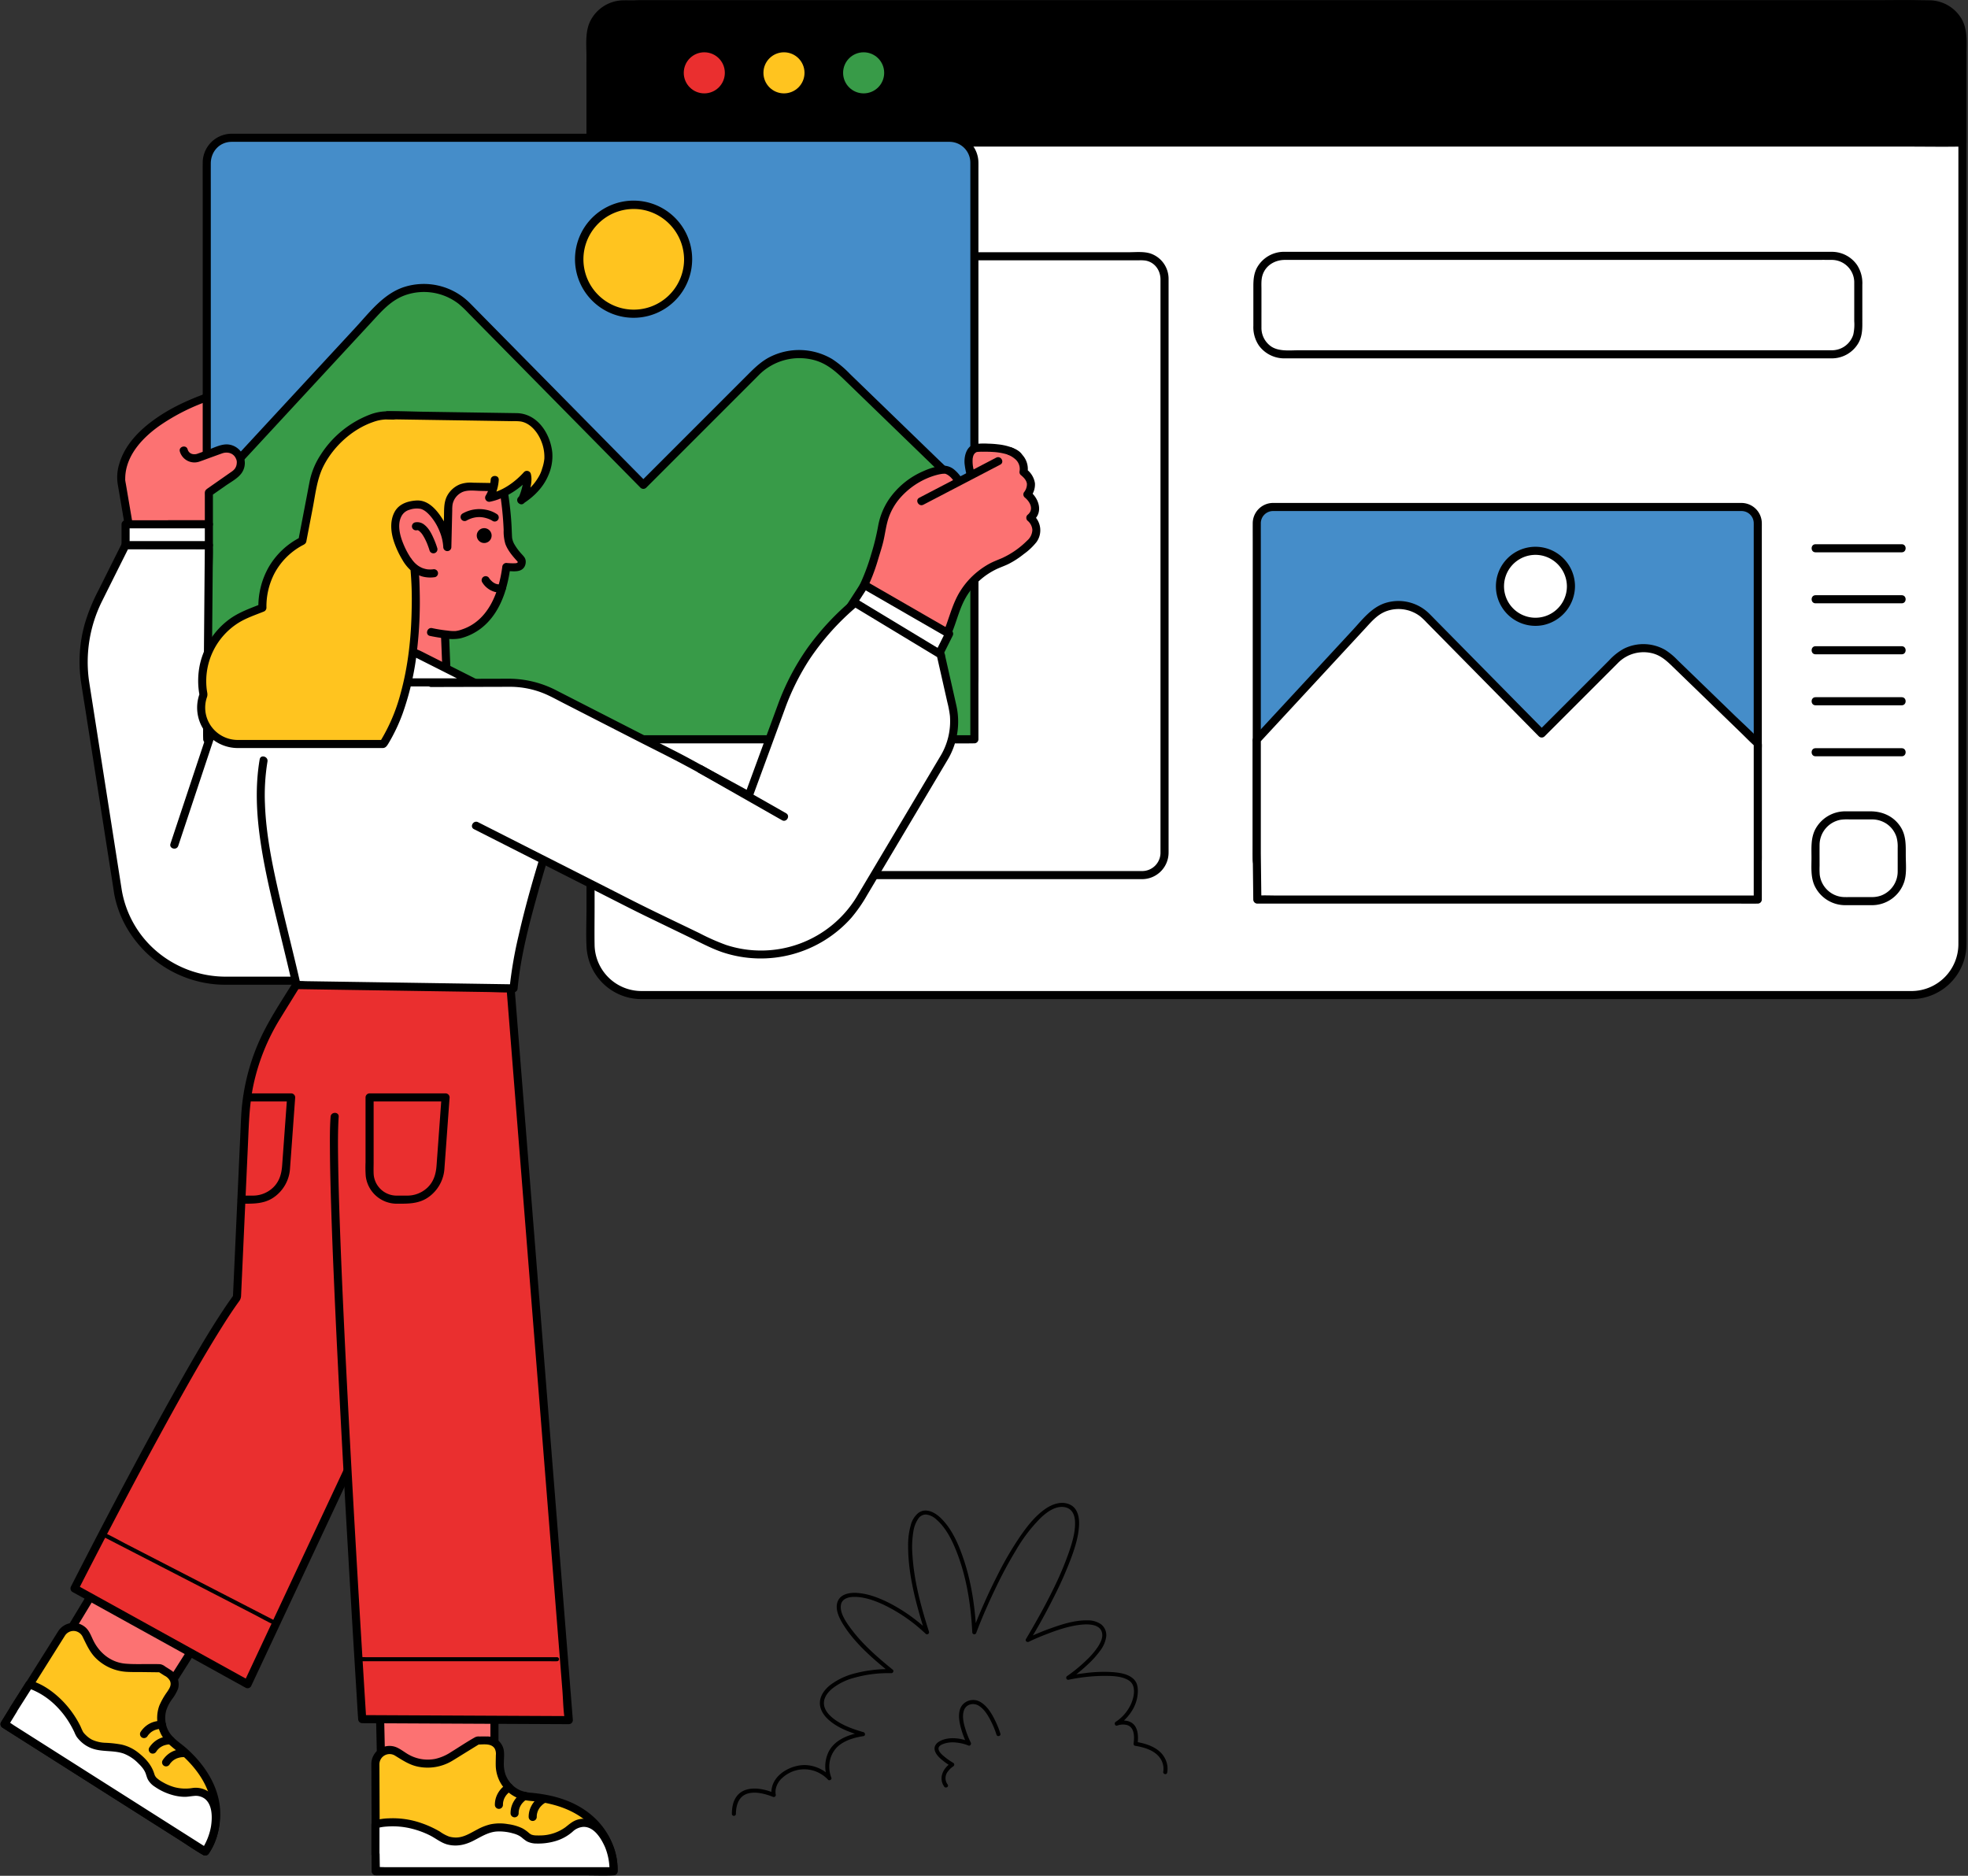 <?xml version="1.0" encoding="UTF-8"?><svg xmlns="http://www.w3.org/2000/svg" xmlns:xlink="http://www.w3.org/1999/xlink" data-name="Layer 1" height="910.1" preserveAspectRatio="xMidYMid meet" version="1.0" viewBox="22.8 45.0 954.9 910.1" width="954.9" zoomAndPan="magnify"><rect x="22.8" y="45.0" width="954.9" height="910.1" fill="#333333" stroke="none"/><g id="change1_1"><path d="M379.878,925.097c.03-4.396,1.431-8.87,6.146-9.995,3.17-.757,6.62-.058,9.665.92.541.174,1.077.361,1.607.568.166.064.33.132.494.199-.04-.016-.211-.092-.032-.012a.995.995,0,0,0,1.441-1.108,1.849,1.849,0,0,1-.093-.591,8.229,8.229,0,0,1,.058-1.854,9.742,9.742,0,0,1,3.387-5.753,15.639,15.639,0,0,1,18.572-1.76,15.251,15.251,0,0,1,3.433,2.762c.626.704,2.004-.037,1.64-.954-2.272-5.718-.716-12.58,4.409-16.195,3.288-2.319,7.281-3.377,11.206-3.992,1.004-.157.861-1.643,0-1.892-5.134-1.482-10.492-3.361-14.74-6.712-2.297-1.812-4.513-4.356-4.494-7.45.017-2.807,1.88-5.169,3.925-6.906a29.259,29.259,0,0,1,10.683-5.311,60.901,60.901,0,0,1,18.118-2.256c.791.01,1.372-1.122.694-1.675-7.323-5.958-14.716-12.348-20.358-19.983-2.248-3.043-5.675-7.831-4.735-11.809.659-2.79,3.736-3.56,6.57-3.549,4.955.019,9.923,1.854,14.346,3.941a79.573,79.573,0,0,1,20.107,13.942.989.989,0,0,0,1.64-.955c-3.857-12.05-7.266-24.581-8.036-37.267a46.991,46.991,0,0,1,.432-11.285,14.904,14.904,0,0,1,2.493-6.46,4.373,4.373,0,0,1,3.815-1.868,8.734,8.734,0,0,1,4.767,2.312c5.097,4.357,8.182,11.074,10.482,17.22,3.893,10.402,5.838,21.509,6.715,32.549q.201,2.527.325,5.06a.986.986,0,0,0,1.927.261c2.818-7.5,6.09-14.856,9.568-22.069a202.572,202.572,0,0,1,9.908-18.348,75.758,75.758,0,0,1,11.532-15.105c3.004-2.888,7.131-6.098,11.584-5.515,3.643.477,5.153,3.421,5.33,6.863.263,5.115-1.343,10.325-2.978,15.107a156.426,156.426,0,0,1-7.58,17.878c-3.968,8.14-8.413,16.003-12.997,23.806-.075.128-.154.254-.232.38-.548.888.508,1.75,1.342,1.342,2.79-1.362,5.67-2.562,8.566-3.679,5.327-2.054,10.929-3.974,16.633-4.595,3.597-.391,9.774-.45,10.432,4.336.304,2.212-.848,4.444-1.997,6.246a36.778,36.778,0,0,1-5.464,6.436,72.969,72.969,0,0,1-9.54,7.874.986.986,0,0,0,.756,1.793,85.52,85.52,0,0,1,18.119-1.873c3.634.037,7.904.211,11.068,2.227,3.783,2.411,2.538,8.198.955,11.606a20.476,20.476,0,0,1-7.354,8.482c-.901.567-.337,2.175.756,1.793a8.088,8.088,0,0,1,4.507-.32c3.918.945,3.877,5.716,3.442,8.924-.065.478.109,1.115.685,1.207,4.888.779,10.708,2.522,12.984,7.397a8.962,8.962,0,0,1,.828,3.666,9.477,9.477,0,0,1-.059,1.196c.018-.154-.003.066-.05.269-.284,1.229,1.607,1.753,1.892.522a10.49,10.49,0,0,0-.916-6.642c-2.533-5.317-8.75-7.437-14.157-8.299l.685,1.207c.556-4.103.416-9.575-4.244-11.172a9.77,9.77,0,0,0-6.118.155l.756,1.793a22.781,22.781,0,0,0,7.114-7.417,18.014,18.014,0,0,0,2.624-8.462c.096-2.146-.103-4.327-1.518-6.031-2.446-2.944-6.902-3.609-10.48-3.91a68.161,68.161,0,0,0-13.837.502c-2.744.332-5.495.727-8.203,1.289l.756,1.793a77.628,77.628,0,0,0,8.86-7.155,45.745,45.745,0,0,0,6.061-6.699,14.624,14.624,0,0,0,3.067-7.147,6.674,6.674,0,0,0-2.573-5.839,11.103,11.103,0,0,0-6.57-1.868c-6.048-.127-12.185,1.837-17.814,3.856a115.281,115.281,0,0,0-11.641,4.847l1.342,1.342c4.227-6.854,8.099-13.955,11.721-21.144a187.867,187.867,0,0,0,8.133-18.185c2.002-5.31,3.869-10.93,4.188-16.64.209-3.74-.477-8.203-4.142-10.111-4.029-2.098-8.716-.47-12.194,1.942-4.958,3.439-8.804,8.394-12.208,13.305a160.9,160.9,0,0,0-10.914,18.663,283.35,283.35,0,0,0-12.124,27.186c-.06.157-.121.315-.18.473l1.927.261c-.606-12.032-2.334-24.171-6.213-35.613-2.376-7.008-5.579-14.52-10.978-19.774-2.87-2.794-7.352-5.282-11.051-2.442a11.296,11.296,0,0,0-3.545,5.752,35.348,35.348,0,0,0-1.296,10.465c-.001,12.152,2.989,24.35,6.404,35.93q.88,2.983,1.831,5.943l1.64-.954a82.939,82.939,0,0,0-18.929-13.479c-4.934-2.496-10.388-4.647-15.969-4.95-3.257-.177-7.376.444-8.961,3.721-1.894,3.916.647,8.727,2.729,12.007,5.712,8.996,14.244,16.279,22.424,22.935l.694-1.675A63.994,63.994,0,0,0,437.7,856.875a33.316,33.316,0,0,0-12.078,5.693c-2.497,1.986-4.639,4.7-4.967,7.97-.332,3.316,1.482,6.334,3.818,8.535,4.562,4.298,10.909,6.554,16.814,8.258V885.44c-6.186.97-13.024,3.327-16.242,9.139a16.231,16.231,0,0,0-1.411,11.045,13.914,13.914,0,0,0,.668,2.416l1.64-.954a17.829,17.829,0,0,0-12.22-5.691c-6.447-.236-14.585,3.857-16.287,10.526a8.833,8.833,0,0,0-.129,4.269l1.441-1.108c-5.446-2.425-14.007-4.091-18.303,1.22-1.99,2.461-2.508,5.717-2.529,8.796a.982.982,0,0,0,1.962,0Z"/></g><g id="change1_2"><path d="M508.202,886.125a44.626,44.626,0,0,0-2.546-6.33c-1.579-3.255-3.623-6.718-6.719-8.741a6.873,6.873,0,0,0-9.368,1.407c-2.173,3.024-1.466,7.351-.589,10.704a41.098,41.098,0,0,0,3.167,8.301l1.108-1.441c-4.364-1.78-10.122-2.524-14.418-.251-1.857.983-3.116,2.707-2.366,4.845.685,1.953,2.406,3.481,3.984,4.729a30.979,30.979,0,0,0,3.894,2.657V900.31c-3.904,2.538-6.334,7.311-3.408,11.529.715,1.03,2.416.051,1.694-.99a5.122,5.122,0,0,1,.141-6.402,10.191,10.191,0,0,1,2.563-2.443.992.992,0,0,0,0-1.694,28.251,28.251,0,0,1-3.672-2.489c-1.204-.962-3.806-2.926-3.452-4.756.234-1.211,1.96-1.839,2.958-2.159a13.656,13.656,0,0,1,5.387-.464,21.646,21.646,0,0,1,6.173,1.475c.858.35,1.457-.761,1.108-1.441a39.53,39.53,0,0,1-2.351-5.743c-.989-3.02-2.039-6.759-.959-9.892,1.044-3.027,4.565-3.818,7.151-2.257,2.822,1.703,4.65,4.928,6.079,7.794a41.38,41.38,0,0,1,2.549,6.271c.369,1.204,2.264.69,1.892-.521Z"/></g><g id="change2_1"><rect fill="#fff" height="480.687" rx="24.405" width="665.657" x="309.343" y="47.108"/></g><g id="change1_3"><path d="M950.595,525.833H339.779c-1.864,0-3.729.012-5.594,0a22.751,22.751,0,0,1-22.881-22.444c-.093-6.013,0-12.036,0-18.05V95.553c0-7.824-.043-15.65,0-23.474A22.762,22.762,0,0,1,333.752,49.07c1.187-.018,2.376,0,3.563,0H933.467c5.588,0,11.18-.059,16.768,0A22.746,22.746,0,0,1,973.038,71.525c.026,1.697,0,3.397,0,5.095V495.524c0,2.433.013,4.866,0,7.299a22.77,22.77,0,0,1-22.443,23.009c-2.522.048-2.53,3.972,0,3.924A26.733,26.733,0,0,0,976.962,503.226c.028-2.158,0-4.318,0-6.476V76.382c0-1.622.025-3.246,0-4.868A26.72,26.72,0,0,0,950.49,45.146c-5.053-.071-10.111,0-15.164,0h-598.45c-1.658,0-3.337-.055-4.991.07A26.708,26.708,0,0,0,307.381,71.76c-.094,7.287,0,14.582,0,21.87V485.625c0,6.36-.316,12.81.044,19.165a26.687,26.687,0,0,0,26.472,24.967c1.567.021,3.136,0,4.704,0H950.595C953.12,529.757,953.124,525.833,950.595,525.833Z"/></g><g id="change1_4"><path d="M309.343,114.165V63.069A15.961,15.961,0,0,1,325.304,47.108H959.039A15.961,15.961,0,0,1,975,63.069v51.096Z"/></g><g id="change1_5"><path d="M311.305,114.165V72.589c0-5.74-.949-12.588,2.518-17.541,2.849-4.072,7.366-5.945,12.201-5.978,10.434-.071,20.871,0,31.305,0H954.871c6.27,0,12.295.535,16.111,6.69,3.098,4.996,2.057,12.269,2.057,17.904v40.501l1.962-1.962H336.364c-8.625,0-17.265-.15-25.889,0-.377.006-.755,0-1.132,0-2.525,0-2.529,3.924,0,3.924H947.979c8.625,0,17.265.15,25.889,0,.377-.006.755,0,1.132,0a1.99,1.99,0,0,0,1.962-1.962V72.066c0-5.856.709-12.208-2.169-17.548A18.29,18.29,0,0,0,958.74,45.146c-9.798-.184-19.618,0-29.418,0H328.455c-.961,0-1.924-.018-2.885,0a18.234,18.234,0,0,0-16.578,10.526c-2.395,5.273-1.612,11.798-1.612,17.45v41.043C307.381,116.69,311.305,116.694,311.305,114.165Z"/></g><g id="change3_1"><rect fill="#458dc9" height="178.774" rx="7.793" width="243.092" x="632.605" y="290.986"/></g><g id="change1_6"><path d="M867.903,467.798H642.278c-.603,0-1.206.009-1.809,0a5.912,5.912,0,0,1-5.902-5.93c-.036-2.641,0-5.286,0-7.927V308.189c0-3.028-.013-6.056,0-9.084a5.94,5.94,0,0,1,5.833-6.157c.439-.008.88,0,1.319,0H862.157c1.897,0,3.797-.03,5.694,0a5.915,5.915,0,0,1,5.884,5.96c.012.852,0,1.705,0,2.557V458.692c0,.979.004,1.958,0,2.936a5.944,5.944,0,0,1-5.831,6.17c-2.521.055-2.53,3.979,0,3.924a9.909,9.909,0,0,0,9.755-9.893c.011-.885,0-1.77,0-2.655V301.361c0-.83.012-1.66,0-2.489a9.903,9.903,0,0,0-9.758-9.847c-1.691-.03-3.385,0-5.076,0H641.553c-.613,0-1.234-.021-1.846.03a9.896,9.896,0,0,0-9.065,9.897c-.02,2.834,0,5.669,0,8.503V454.056c0,2.614-.039,5.23,0,7.844a9.901,9.901,0,0,0,9.764,9.822c.48.009.962,0,1.442,0H867.903C870.428,471.722,870.432,467.798,867.903,467.798Z"/></g><g id="change1_7"><path d="M577.119,467.627H326.123c-.918,0-1.86.048-2.776-.032-4.792-.417-7.915-4.589-7.93-9.184-.011-3.495,0-6.99,0-10.485v-257.48c0-3.346-.015-6.693,0-10.04a8.904,8.904,0,0,1,8.771-9.101c.725-.011,1.451,0,2.176,0H575.324a18.587,18.587,0,0,1,3.335.128c4.507.837,7.217,4.744,7.227,9.159.003,1.235,0,2.47,0,3.706V455.334c0,1.06.005,2.12,0,3.179a8.909,8.909,0,0,1-8.768,9.114c-2.522.049-2.53,3.973,0,3.924a12.883,12.883,0,0,0,12.692-12.855c.011-.976,0-1.953,0-2.929V183.94c0-1.166.005-2.332,0-3.497a12.95,12.95,0,0,0-8.365-12.296c-3.338-1.26-7.638-.766-11.152-.766H326.123c-.989,0-1.997-.041-2.983.052a12.866,12.866,0,0,0-11.647,12.846c-.02,3.166,0,6.333,0,9.5V448.486c0,3.354-.016,6.709,0,10.063a12.905,12.905,0,0,0,9.318,12.549,18.35,18.35,0,0,0,4.976.453H577.119C579.643,471.551,579.648,467.627,577.119,467.627Z"/></g><g id="change2_2"><path d="M632.605,459.337V403.871l54.803-59.227a19.078,19.078,0,0,1,27.59-.436l55.866,56.675,35.849-35.849a19.078,19.078,0,0,1,26.763-.214l42.222,40.892V481.46H632.867Z" fill="#fff"/></g><g id="change1_8"><path d="M634.567,459.337V403.871l-.575,1.387,6.252-6.757,14.761-15.953,16.984-18.355,13.19-14.255c3.201-3.46,6.155-7.069,10.845-8.59a17.317,17.317,0,0,1,15.837,2.676,31.353,31.353,0,0,1,3.082,2.924l11.193,11.356,17.071,17.319L759.74,392.395l9.293,9.428.443.449a1.991,1.991,0,0,0,2.775,0l16.427-16.427q9.55-9.55,19.1-19.1A17.407,17.407,0,0,1,825.1,362.121c3.728,1.101,6.384,3.502,9.076,6.109l21.708,21.024,11.592,11.227c2.167,2.099,4.273,4.293,6.516,6.311.11.099.212.206.318.308l-.575-1.387V481.46l1.962-1.962H642.748c-3.145,0-6.335-.155-9.478,0-.133.006-.269,0-.402,0l1.962,1.962-.23-19.34-.033-2.783c-.03-2.523-3.954-2.53-3.924,0l.23,19.34.033,2.783a1.992,1.992,0,0,0,1.962,1.962H865.816c3.157,0,6.321.06,9.478,0,.134-.003.268,0,.402,0a1.99,1.99,0,0,0,1.962-1.962V408.269c0-1.402.288-3.032-.755-4.119-4.153-4.324-8.642-8.37-12.948-12.54l-20.258-19.62-6.952-6.733a31.589,31.589,0,0,0-5.993-4.941,21.293,21.293,0,0,0-19.982-.599,27.673,27.673,0,0,0-7.176,5.659l-17.253,17.253-15.956,15.956-.911.911H772.25l-11.065-11.226-22.702-23.031L719.541,346.023c-1.052-1.067-2.096-2.142-3.155-3.201a21.252,21.252,0,0,0-21.725-5.15c-6.593,2.264-10.897,8.023-15.466,12.961L658.534,372.962l-20.608,22.271-5.777,6.243c-.307.332-.631.654-.924.998a3.3,3.3,0,0,0-.583,2.469V459.337C630.643,461.862,634.567,461.866,634.567,459.337Z"/></g><g id="change2_3"><circle cx="767.824" cy="329.476" fill="#fff" r="17.219"/></g><g id="change1_9"><path d="M783.082,329.476a15.255,15.255,0,1,1-12.35-14.986,15.396,15.396,0,0,1,12.35,14.986c.025,2.523,3.949,2.53,3.924,0a19.184,19.184,0,1,0-15.398,18.802,19.439,19.439,0,0,0,15.398-18.802C787.031,326.95,783.107,326.948,783.082,329.476Z"/></g><g id="change1_10"><path d="M911.769,214.945h-258.71c-4.355,0-9.605.689-13.404-1.796a10.942,10.942,0,0,1-4.782-9.321c-.009-2.646,0-5.293,0-7.94v-10.446c0-2.319-.185-4.713.53-6.951,1.531-4.794,6.042-7.389,10.872-7.389h253.64c3.892,0,7.786-.036,11.677,0a10.924,10.924,0,0,1,10.911,11.252c.014,6.156,0,12.312,0,18.468a22.468,22.468,0,0,1-.474,6.55,10.838,10.838,0,0,1-10.26,7.573c-2.522.039-2.53,3.963,0,3.924a14.875,14.875,0,0,0,12.72-7.369c1.64-2.865,1.938-5.931,1.938-9.139V183.137a16.142,16.142,0,0,0-2.543-9.544,14.92,14.92,0,0,0-12.119-6.414c-.892-.012-1.785,0-2.677,0H646.209a14.976,14.976,0,0,0-13.592,7.867c-1.462,2.841-1.669,5.793-1.669,8.9v19.106a15.86,15.86,0,0,0,2.762,9.708,15.232,15.232,0,0,0,12.666,6.109h265.392C914.293,218.869,914.298,214.945,911.769,214.945Z"/></g><g id="change1_11"><path d="M903.722,312.976h41.825c2.525,0,2.529-3.924,0-3.924H903.722c-2.525,0-2.529,3.924,0,3.924Z"/></g><g id="change1_12"><path d="M903.722,337.718h41.825c2.525,0,2.529-3.924,0-3.924H903.722c-2.525,0-2.529,3.924,0,3.924Z"/></g><g id="change1_13"><path d="M903.722,362.459h41.825c2.525,0,2.529-3.924,0-3.924H903.722c-2.525,0-2.529,3.924,0,3.924Z"/></g><g id="change1_14"><path d="M903.722,387.2h41.825c2.525,0,2.529-3.924,0-3.924H903.722c-2.525,0-2.529,3.924,0,3.924Z"/></g><g id="change1_15"><path d="M903.722,411.941h41.825c2.525,0,2.529-3.924,0-3.924H903.722c-2.525,0-2.529,3.924,0,3.924Z"/></g><g id="change1_16"><path d="M931.283,480.256H921.069c-1.315,0-2.645.052-3.959-.028a12.192,12.192,0,0,1-7.589-3.348,12.34,12.34,0,0,1-3.77-7.532,39.475,39.475,0,0,1-.067-4.178c0-3.43-.034-6.863,0-10.293a12.453,12.453,0,0,1,10.073-12.109,23.155,23.155,0,0,1,4.401-.195h6.444c1.519,0,3.039-.011,4.558,0a12.659,12.659,0,0,1,7.073,2.145,12.246,12.246,0,0,1,4.834,6.617,17.233,17.233,0,0,1,.516,5.014c0,3.758.01,7.516,0,11.273a12.473,12.473,0,0,1-7.968,11.855,12.926,12.926,0,0,1-4.333.778c-2.523.03-2.53,3.955,0,3.924a16.44,16.44,0,0,0,15.519-11.482c1.242-4.016.706-8.737.706-12.883,0-4.806.182-9.506-2.591-13.734-3.299-5.031-8.68-7.431-14.573-7.431-4.01,0-8.02-.009-12.029,0a16.446,16.446,0,0,0-14.858,9.005c-2.079,4.275-1.697,8.906-1.697,13.512,0,4.511-.432,9.171,1.421,13.407a16.4,16.4,0,0,0,15.017,9.607c3.953.014,7.905,0,11.858,0h1.227C933.808,484.18,933.812,480.256,931.283,480.256Z"/></g><g id="change4_1"><path d="M86.389,306.295l-4.787-28.187c-.532-20.741,24.74-34.704,43.585-41.056l17.044-5.745,4.787,55.311L139.04,302.041" fill="#fc7272"/></g><g id="change1_17"><path d="M88.281,305.774l-2.643-15.566-1.656-9.752c-.143-.843-.323-1.689-.431-2.538-.02-.157.004-.541.008-.125a23.471,23.471,0,0,1,.202-3.482c1.362-9.589,8.623-17.159,16.189-22.57a98.624,98.624,0,0,1,25.866-12.832q8.466-2.862,16.938-5.709l-2.484-1.892L141.89,250.04l2.572,29.721.593,6.857.268-.99L137.346,301.05c-1.159,2.24,2.226,4.227,3.388,1.981l7.288-14.091a5.263,5.263,0,0,0,.897-3.011l-.414-4.781-3.337-38.556-.977-11.286a1.986,1.986,0,0,0-2.484-1.892c-14.234,4.798-28.837,9.024-41.492,17.391C91.833,252.35,83.763,259.828,80.774,269.73a21.928,21.928,0,0,0-.901,9.855l1.411,8.31,3.213,18.921c.422,2.484,4.204,1.431,3.784-1.043Z"/></g><g id="change3_2"><rect fill="#458dc9" height="273.918" rx="11.941" width="372.466" x="123.118" y="111.854"/></g><g id="change1_18"><path d="M483.644,383.809H137.937c-.924,0-1.85.014-2.775,0A10.122,10.122,0,0,1,125.08,373.687c-.056-4.043,0-8.09,0-12.133V138.223c0-4.646-.017-9.292,0-13.938.021-5.689,4.14-10.368,9.981-10.47.669-.012,1.34,0,2.009,0h337.782c2.904,0,5.812-.048,8.716,0a10.123,10.123,0,0,1,10.055,10.166c.017,1.307,0,2.615,0,3.922v240.94c0,1.492.005,2.984,0,4.476-.02,5.712-4.125,10.365-9.979,10.489-2.522.054-2.53,3.978,0,3.924a14.119,14.119,0,0,0,13.903-14.114c.017-1.352,0-2.705,0-4.057V127.749c0-1.27.018-2.541,0-3.811a14.109,14.109,0,0,0-13.908-14.046c-2.596-.048-5.197,0-7.793,0H136.854c-.938,0-1.89-.034-2.825.044a14.1,14.1,0,0,0-12.873,14.123c-.03,4.356,0,8.714,0,13.07V361.727c0,3.998-.063,8.001,0,11.998a14.107,14.107,0,0,0,13.916,14.008c.752.013,1.506,0,2.259,0H483.644C486.169,387.733,486.173,383.809,483.644,383.809Z"/></g><g id="change5_1"><path d="M123.118,369.801V284.817l83.969-90.748a29.232,29.232,0,0,1,42.274-.668l85.597,86.838,54.927-54.927a29.232,29.232,0,0,1,41.007-.328l64.692,62.655V403.698H123.521Z" fill="#389b48"/></g><g id="change1_19"><path d="M125.08,369.801V284.817l-.575,1.387,9.624-10.401,22.577-24.4,26.085-28.191L202.94,201.438c5.086-5.496,9.771-11.11,17.254-13.484a27.513,27.513,0,0,1,25.181,4.494,52.27,52.27,0,0,1,4.704,4.476l17.134,17.383,26.168,26.547,25.319,25.686,14.206,14.412.666.676a1.991,1.991,0,0,0,2.775,0l25.228-25.228q14.615-14.615,29.23-29.23a27.715,27.715,0,0,1,27.588-7.31c5.87,1.746,10.085,5.518,14.331,9.63l33.261,32.214,17.853,17.29c3.281,3.178,6.444,6.596,9.899,9.587.161.139.308.298.461.447l-.575-1.387V403.698l1.962-1.962H138.644c-4.801,0-9.712-.301-14.506,0-.204.013-.412,0-.616,0l1.962,1.962-.352-29.604-.051-4.293c-.03-2.523-3.954-2.53-3.924,0l.352,29.604.051,4.293a1.992,1.992,0,0,0,1.962,1.962H480.462c4.832,0,9.674.09,14.506,0,.205-.004.411,0,.616,0a1.99,1.99,0,0,0,1.962-1.962v-112.09c0-1.744.479-4.234-.818-5.592-6.294-6.594-13.148-12.734-19.695-19.075L445.94,236.827l-10.688-10.351a49.034,49.034,0,0,0-8.692-7.275,31.523,31.523,0,0,0-29.887-1.157c-4.246,2.086-7.531,5.237-10.817,8.522L359.456,252.967,334.943,277.48l-1.372,1.372h2.775L319.498,261.76l-34.767-35.271-29.02-29.44c-1.653-1.677-3.294-3.366-4.959-5.03a31.51,31.51,0,0,0-32.083-7.691c-9.983,3.367-16.545,12.218-23.451,19.681l-31.757,34.321-31.597,34.148-8.742,9.448c-.454.49-.976.963-1.383,1.495-.735.96-.584,1.981-.584,3.117v83.265C121.156,372.326,125.08,372.331,125.08,369.801Z"/></g><g id="change6_1"><circle cx="330.303" cy="170.827" fill="#ffc41f" r="26.383"/></g><g id="change1_20"><path d="M354.724,170.827a24.42,24.42,0,1,1-19.792-23.989,24.645,24.645,0,0,1,19.792,23.989c.017,2.524,3.941,2.53,3.924,0a28.424,28.424,0,1,0-.368,4.497,31.375,31.375,0,0,0,.368-4.497C358.664,168.302,354.74,168.299,354.724,170.827Z"/></g><g id="change4_2"><path d="M262.707 858.543L262.707 905.46 208.057 916.287 206.511 845.139" fill="#fc7272"/></g><g id="change1_21"><path d="M260.745,858.543V905.46l1.44-1.892-18.535,3.672-29.377,5.82-6.738,1.335,2.484,1.892-.525-24.136-.83-38.187-.192-8.826c-.055-2.521-3.979-2.53-3.924,0l.525,24.136.83,38.187.192,8.826a1.992,1.992,0,0,0,2.483,1.892l18.535-3.672,29.377-5.82,6.738-1.335a1.979,1.979,0,0,0,1.44-1.892V858.543c0-2.525-3.924-2.529-3.924,0Z"/></g><g id="change6_2"><path d="M204.938,900.944l.219,51.948H320.5s1.967-32.754-41.104-36.207a15.385,15.385,0,0,1-14.094-15.518c.023-2.279.048-4.124.072-5.614a5.978,5.978,0,0,0-5.98-6.076h-4.936L241.326,897.58a20.906,20.906,0,0,1-22.13-.109l-3.74-2.359A6.859,6.859,0,0,0,204.938,900.944Z" fill="#ffc41f"/></g><g id="change1_22"><path d="M202.976,900.944l.074,17.617.117,27.918.027,6.413a1.991,1.991,0,0,0,1.962,1.962H306.287c4.657,0,9.353.174,14.008,0,.068-.003.137,0,.205,0a2.003,2.003,0,0,0,1.962-1.962,31.954,31.954,0,0,0-2.542-13.334c-4.017-9.965-12.133-17.031-22.047-20.901a56.519,56.519,0,0,0-10.504-2.907c-2.184-.395-4.388-.69-6.597-.904a17.315,17.315,0,0,1-5.464-1.167,13.506,13.506,0,0,1-7.22-7.688,16.204,16.204,0,0,1-.813-5.774c.023-2.163.341-4.566-.174-6.687a8.103,8.103,0,0,0-8.071-6.014c-1.235-.005-2.47,0-3.705,0a3.9,3.9,0,0,0-2.068.399c-4.008,2.248-7.854,4.846-11.765,7.259a22.82,22.82,0,0,1-7.617,3.234,18.911,18.911,0,0,1-12.984-2.204c-2.054-1.188-3.961-2.804-6.204-3.622a8.828,8.828,0,0,0-11.711,8.363c-.046,2.526,3.878,2.526,3.924,0a4.949,4.949,0,0,1,7.694-4.056c3.474,2.119,6.72,4.337,10.787,5.221a23.209,23.209,0,0,0,16.937-2.836c2.022-1.224,4.024-2.483,6.035-3.724l7.095-4.378-.99.268c2.731,0,6.701-.793,8.385,1.952a5.496,5.496,0,0,1,.553,3.17c-.025,1.65-.083,3.306-.056,4.956a17.899,17.899,0,0,0,1.8,7.515,17.323,17.323,0,0,0,11.683,9.24c2.764.605,5.652.617,8.446,1.078a62.104,62.104,0,0,1,7.245,1.628c7.205,2.098,13.849,5.761,18.702,11.487a32.301,32.301,0,0,1,4.373,6.9,24.306,24.306,0,0,1,1.216,3.043q.543,1.598.93,3.245c.239,1.016.42,2.039.578,3.07.063.414-.06-.493-.011-.086.012.105.027.21.039.316.026.233.053.465.075.698q.051.529.084,1.06a18.226,18.226,0,0,1,.036,2.18l1.962-1.962H209.829c-1.463,0-3.011-.146-4.468,0-.067.007-.137,0-.205,0l1.962,1.962-.074-17.617-.117-27.918-.027-6.413C206.889,898.419,202.965,898.414,202.976,900.944Z"/></g><g id="change4_3"><path d="M124.144 832.719L99.007 872.333 47.062 852.195 83.875 791.292" fill="#fc7272"/></g><g id="change1_23"><path d="M122.45,831.729l-8.49,13.38-13.536,21.332-3.111,4.903,2.216-.902-17.617-6.83L53.988,852.786l-6.404-2.483,1.173,2.882,12.488-20.66,19.758-32.688,4.567-7.555c1.31-2.167-2.082-4.141-3.388-1.98L69.693,810.962,49.934,843.65l-4.567,7.555A1.991,1.991,0,0,0,46.54,854.087l17.617,6.83L92.081,871.742l6.404,2.483a1.979,1.979,0,0,0,2.216-.902l8.49-13.38,13.536-21.332,3.111-4.903c1.357-2.139-2.038-4.109-3.388-1.98Z"/></g><g id="change6_3"><path d="M52.648,837.569,25,881.549l97.392,61.798s19.209-26.602-15.308-52.594a15.384,15.384,0,0,1-3.586-20.654c1.24-1.913,2.249-3.457,3.069-4.701a5.978,5.978,0,0,0-1.794-8.334l-4.168-2.645-15.43-.194A20.906,20.906,0,0,1,66.547,842.276l-1.894-3.995A6.859,6.859,0,0,0,52.648,837.569Z" fill="#ffc41f"/></g><g id="change1_24"><path d="M50.954,836.578l-9.376,14.915L26.719,875.129l-3.413,5.429a1.995,1.995,0,0,0,.704,2.684l9.714,6.164,23.218,14.732,28.184,17.884,24.276,15.404c3.927,2.492,7.787,5.2,11.828,7.505.059.034.115.073.173.11a2.007,2.007,0,0,0,2.684-.704c3.297-4.582,4.966-10.666,5.465-16.201,1.238-13.753-6.355-26.069-16.329-34.901-3.09-2.736-6.838-4.845-8.793-8.613a13.476,13.476,0,0,1-.93-9.855,19.591,19.591,0,0,1,2.702-5.229,21.928,21.928,0,0,0,2.977-5.134,8.084,8.084,0,0,0-3.498-9.089c-.892-.592-1.81-1.149-2.715-1.722a5.278,5.278,0,0,0-2.393-1.137c-1.537-.104-3.105-.039-4.645-.059-4.105-.052-8.304.153-12.397-.222-7.063-.646-12.642-5.31-15.604-11.557-1.036-2.185-1.894-4.588-3.815-6.171a8.822,8.822,0,0,0-13.157,2.13c-1.394,2.114,2.003,4.082,3.388,1.98a4.943,4.943,0,0,1,4.686-2.22,5.08,5.08,0,0,1,3.978,3.032c1.806,3.651,3.345,7.226,6.302,10.161a23.136,23.136,0,0,0,14.766,6.612c2.555.167,5.14.094,7.699.126l8.832.111-.99-.268,2.993,1.899a5.847,5.847,0,0,1,2.698,2.597c.821,2.025-.313,3.613-1.385,5.25a34.81,34.81,0,0,0-3.825,6.715,17.495,17.495,0,0,0,.574,13.266c2.23,4.923,6.934,7.537,10.767,11.063,6.346,5.838,11.669,13.055,13.59,21.589a31.023,31.023,0,0,1-.788,16.362q-.282.893-.612,1.77c-.093.248-.19.494-.288.74-.047.119-.096.236-.145.354-.028.067.121-.265-.063.143-.361.803-.736,1.599-1.153,2.375a19.146,19.146,0,0,1-1.28,2.122l2.684-.704-9.714-6.164L90.451,920.757,62.267,902.873,37.991,887.47l-8.055-5.111c-1.236-.785-2.465-1.732-3.773-2.394-.06-.03-.116-.074-.173-.11l.704,2.684L36.07,867.624,50.929,843.988l3.413-5.429C55.69,836.415,52.296,834.443,50.954,836.578Z"/></g><g id="change7_1"><path d="M226.453,510.02l-6.702,188.182-76.82,163.95L58.95,815.705s56.013-110.49,78.826-141.219l3.947-86.837a102.514,102.514,0,0,1,15.199-49.23l25.193-40.773" fill="#ea2f2f"/></g><g id="change1_25"><path d="M224.491,510.02l-.644,18.08-1.555,43.648L220.399,624.9l-1.685,47.303-.89,25.004a4.683,4.683,0,0,0-.029.799c.087.594-.312-.331.251-.773-.308.242-.532,1.135-.693,1.478l-4.332,9.246-17.159,36.62-22.371,47.744-20.483,43.715-11.253,24.016-.519,1.109,2.684-.704-28.342-15.675L70.367,819.778,59.94,814.011l.704,2.684q3.549-7.001,7.159-13.971,8.756-16.975,17.698-33.853,11.092-20.926,22.568-41.645c7.008-12.587,14.132-25.129,21.769-37.348,2.836-4.538,5.739-9.047,8.882-13.38a4.702,4.702,0,0,0,1.055-2.834l.16-3.528,1.471-32.361,1.71-37.632c.447-9.829.655-19.626,2.775-29.288a101.695,101.695,0,0,1,12.736-31.465q2.633-4.283,5.286-8.555l18.571-30.056,1.323-2.142c1.331-2.154-2.062-4.127-3.388-1.98l-15.063,24.379C159.07,531.21,152.244,541.233,147.629,552.31a104.416,104.416,0,0,0-7.82,34.383c-.117,2.126-.198,4.254-.295,6.381l-1.521,33.453-1.688,37.14-.445,9.79a5.985,5.985,0,0,0-.039.867c.002.022-.023.135-.007.149-.277-.229.538-.921-.003-.612-.208.119-.41.561-.549.752-1.433,1.979-2.811,3.999-4.16,6.036-7.386,11.148-14.085,22.759-20.683,34.384-7.828,13.793-15.417,27.721-22.9,41.705q-9.883,18.47-19.517,37.071-5.17,9.968-10.272,19.973-.238.467-.475.934a1.998,1.998,0,0,0,.704,2.684l28.342,15.675,45.212,25.005,10.428,5.767a1.981,1.981,0,0,0,2.684-.704l7.97-17.009,18.938-40.417L194.167,757.41l19.11-40.785,5.882-12.553c.754-1.609,1.649-3.212,2.284-4.874.607-1.588.365-3.653.425-5.324l.454-12.748,1.541-43.278L225.76,584.57l1.692-47.5.921-25.869.042-1.18c.09-2.526-3.834-2.522-3.924,0Z"/></g><g id="change1_26"><path d="M101.4,879.902a10.681,10.681,0,0,0-2.641.217,11.317,11.317,0,0,0-4.802,2.055A12.206,12.206,0,0,0,90.991,885.36a1.978,1.978,0,0,0,.704,2.684,2.005,2.005,0,0,0,2.684-.704c.097-.15.195-.299.299-.445q.076-.106.154-.211-.265.339-.07.095c.214-.249.426-.497.66-.729.221-.219.455-.421.692-.622q.241-.192-.132.099.088-.067.178-.131.133-.095.269-.185a10.38,10.38,0,0,1,1.439-.785c.312-.142-.499.197-.026.016q.173-.067.348-.127.314-.107.634-.195c.394-.108.792-.187,1.194-.255.437-.074-.486.055-.18.023.085-.009.17-.02.254-.028q.213-.021.427-.033a6.541,6.541,0,0,1,.881-.003,1.971,1.971,0,0,0,1.962-1.962,2.011,2.011,0,0,0-1.962-1.962Z"/></g><g id="change1_27"><path d="M105.632,887.442a10.681,10.681,0,0,0-2.641.217,11.317,11.317,0,0,0-4.802,2.055,12.206,12.206,0,0,0-2.965,3.186,1.978,1.978,0,0,0,.704,2.684,2.005,2.005,0,0,0,2.684-.704c.097-.15.195-.299.299-.445q.076-.106.154-.211-.265.339-.07.095c.214-.249.426-.497.66-.729.221-.219.455-.421.692-.622q.241-.192-.132.099.088-.067.178-.131.133-.095.269-.185a10.37,10.37,0,0,1,1.439-.785c.312-.142-.499.197-.026.016q.173-.066.348-.126.314-.107.634-.195c.394-.108.792-.187,1.194-.255.437-.074-.486.055-.18.023.085-.009.17-.02.254-.028q.213-.021.427-.033a6.541,6.541,0,0,1,.881-.003,1.971,1.971,0,0,0,1.962-1.962,2.011,2.011,0,0,0-1.962-1.962Z"/></g><g id="change1_28"><path d="M112.108,893.632a10.681,10.681,0,0,0-2.641.217,11.317,11.317,0,0,0-4.802,2.055,12.207,12.207,0,0,0-2.965,3.186,1.978,1.978,0,0,0,.704,2.684,2.005,2.005,0,0,0,2.684-.704c.097-.15.195-.299.299-.445q.076-.106.154-.211-.265.339-.07.095c.214-.25.426-.497.66-.729.221-.219.455-.421.692-.622q.241-.192-.132.099.088-.067.178-.131.133-.095.269-.185a10.375,10.375,0,0,1,1.439-.785c.312-.142-.499.197-.026.016q.173-.066.348-.126.314-.107.634-.195c.394-.108.792-.187,1.194-.255.437-.074-.486.055-.18.023.085-.009.17-.02.254-.028q.213-.021.427-.033a6.542,6.542,0,0,1,.881-.003,1.971,1.971,0,0,0,1.962-1.962,2.011,2.011,0,0,0-1.962-1.962Z"/></g><g id="change2_4"><path d="M127.062,931.749a32.4,32.4,0,0,1-4.67,11.598L25,881.549l4.32-7.048-.054-.034,7.725-12.175s15.844,3.948,24.451,24.064c7.962,10.547,17.362,2.469,27.417,10.68s4.127,9.514,10.774,13.643c0,0,7.655,5.378,15.917,3.905S129.044,919.667,127.062,931.749Z" fill="#fff"/></g><g id="change1_29"><path d="M125.17,931.228a29.558,29.558,0,0,1-4.472,11.129l2.684-.704-9.714-6.164L90.451,920.757,62.267,902.873,37.991,887.47l-8.055-5.111c-1.236-.785-2.465-1.732-3.773-2.394-.06-.03-.116-.074-.173-.11l.704,2.684,4.32-7.048a1.997,1.997,0,0,0-.704-2.684l-.054-.034.704,2.684,7.725-12.175-2.216.902c.333.084.659.194.983.305.365.125.725.265,1.085.404.079.03.156.064.234.095.429.17-.412-.182.031.012.276.121.551.242.824.369A35.801,35.801,0,0,1,47.752,870.6a42.812,42.812,0,0,1,9.202,11.15q1.043,1.802,1.935,3.686a13.755,13.755,0,0,0,1.132,2.261,16.628,16.628,0,0,0,1.683,1.953,15.669,15.669,0,0,0,6.78,4.01c4.666,1.334,9.65.561,14.273,2.136a20.037,20.037,0,0,1,7.336,4.945,17.471,17.471,0,0,1,2.136,2.402c.22.314.429.636.619.969q.151.264.288.536c.034.068.337.761.174.358.45,1.111.694,2.292,1.234,3.37a9.805,9.805,0,0,0,3.387,3.531,28.378,28.378,0,0,0,9.656,4.294,22.999,22.999,0,0,0,4.708.596c1.576.026,3.076-.315,4.634-.427a7.357,7.357,0,0,1,5.241,1.364c3.759,2.926,3.689,9.131,2.999,13.493a2.023,2.023,0,0,0,1.37,2.413,1.977,1.977,0,0,0,2.413-1.37c.792-5.008.924-10.823-2.111-15.179a11.089,11.089,0,0,0-10.732-4.56,20.981,20.981,0,0,1-8.533-.382,24.778,24.778,0,0,1-5.792-2.444,15.972,15.972,0,0,1-2.761-1.885,6.546,6.546,0,0,1-.753-.799c.264.342-.145-.27-.208-.372-.074-.121-.13-.255-.192-.382.229.465.023.061-.013-.045-.089-.266-.18-.53-.265-.797-1.354-4.239-4.223-7.324-7.689-10.052a20.197,20.197,0,0,0-8.094-3.918,53.577,53.577,0,0,0-7.757-.87,16.955,16.955,0,0,1-6.56-1.492,12.022,12.022,0,0,1-3.014-2.218,9.602,9.602,0,0,1-1.342-1.512,28.352,28.352,0,0,1-1.216-2.644,47.845,47.845,0,0,0-9.396-13.07c-4.066-3.964-9.391-7.837-15.011-9.251a2.019,2.019,0,0,0-2.216.902l-7.726,12.175a1.994,1.994,0,0,0,.704,2.684l.054.034-.704-2.684-4.32,7.048a1.997,1.997,0,0,0,.704,2.684l9.714,6.164,23.218,14.732,28.184,17.884,24.276,15.404c3.927,2.492,7.787,5.2,11.828,7.505.059.034.116.073.173.11a2.007,2.007,0,0,0,2.684-.704,32.328,32.328,0,0,0,4.868-12.067C129.466,929.806,125.684,928.753,125.17,931.228Z"/></g><g id="change7_2"><path d="M185.172,586.834c-2.799,38.169,13.373,292.273,13.373,292.273l100.252.479L269.925,516.722l-72.695-9.796" fill="#ea2f2f"/></g><g id="change1_30"><path d="M183.21,586.834c-.407,5.616-.352,11.274-.31,16.901.066,8.873.3,17.745.578,26.614q.527,16.858,1.269,33.708.814,19.095,1.765,38.183.986,20.022,2.065,40.039,1.058,19.735,2.18,39.467,1.018,17.937,2.078,35.872.881,14.93,1.789,29.859.646,10.614,1.305,21.226c.207,3.324.362,6.655.626,9.975.011.143.018.286.027.429a2.002,2.002,0,0,0,1.962,1.962l34.007.162,53.793.257,12.452.06a1.976,1.976,0,0,0,1.962-1.962l-.77-9.684-2.107-26.475-3.105-39.029-3.788-47.606-4.163-52.327-4.188-52.631-3.904-49.07-3.3-41.468-2.373-29.824c-.375-4.713-.716-9.429-1.125-14.139-.018-.203-.032-.407-.049-.611a1.999,1.999,0,0,0-1.44-1.892L245.88,511.52l-39.151-5.276-8.977-1.21c-2.469-.333-3.538,3.448-1.043,3.784l24.567,3.311,39.15,5.276,8.977,1.21-1.44-1.892.77,9.684,2.107,26.475,3.105,39.029,3.788,47.606,4.163,52.327,4.188,52.631,3.904,49.07,3.299,41.468,2.373,29.824c.371,4.663.399,9.514,1.125,14.139.031.2.033.409.049.611l1.962-1.962-34.007-.163-53.793-.257-12.452-.06,1.962,1.962q-.217-3.409-.429-6.819-.585-9.356-1.157-18.712-.856-13.992-1.689-27.986-1.031-17.319-2.025-34.641-1.109-19.337-2.165-38.677-1.098-20.145-2.12-40.294-.981-19.438-1.857-38.88-.78-17.52-1.409-35.046c-.331-9.529-.618-19.06-.765-28.594-.1-6.504-.184-13.022.074-19.523.041-1.034.094-2.068.169-3.101.182-2.519-3.742-2.508-3.924,0Z"/></g><g id="change1_31"><path d="M268.844,910.531a10.565,10.565,0,0,0-2.099,1.559,12.111,12.111,0,0,0-3.148,4.685,11.278,11.278,0,0,0-.679,3.907,1.962,1.962,0,0,0,3.924,0c.002-.251.009-.501.028-.751.01-.141.028-.28.041-.421.02-.221-.035.246-.031.229.018-.074.024-.154.037-.23a9.278,9.278,0,0,1,.357-1.394q.051-.15.107-.298c.018-.048.04-.096.057-.145.067-.198-.112.255-.099.231.108-.206.193-.425.302-.632a9.701,9.701,0,0,1,.637-1.047q.077-.11.157-.218c.026-.035.054-.07.079-.106.118-.165-.204.259-.173.225.122-.135.231-.283.351-.419q.332-.377.699-.721c.21-.197.429-.383.652-.566.337-.275-.442.324-.062.05.085-.061.17-.123.256-.182a5.984,5.984,0,0,1,.59-.368,1.978,1.978,0,0,0,.704-2.684,2.006,2.006,0,0,0-2.684-.704Z"/></g><g id="change1_32"><path d="M276.457,914.63a10.568,10.568,0,0,0-2.1,1.559,12.111,12.111,0,0,0-3.148,4.685,11.28,11.28,0,0,0-.679,3.907,1.962,1.962,0,0,0,3.924,0c.002-.251.009-.501.028-.751.011-.141.028-.28.041-.421.02-.221-.035.246-.031.229.018-.074.024-.154.037-.23a9.26,9.26,0,0,1,.357-1.394q.051-.15.107-.298c.018-.048.04-.096.057-.145.067-.198-.112.255-.099.231.108-.206.193-.425.302-.632a9.67,9.67,0,0,1,.637-1.047q.077-.11.157-.218c.026-.035.054-.07.079-.106.118-.165-.204.259-.173.225.121-.135.23-.283.351-.419q.332-.376.699-.721c.21-.197.428-.383.652-.566.337-.275-.442.324-.062.05.085-.061.17-.123.256-.182a5.997,5.997,0,0,1,.59-.368,1.978,1.978,0,0,0,.704-2.684,2.006,2.006,0,0,0-2.684-.704Z"/></g><g id="change1_33"><path d="M285.241,916.387a10.564,10.564,0,0,0-2.1,1.559,12.111,12.111,0,0,0-3.148,4.685,11.28,11.28,0,0,0-.679,3.907,1.962,1.962,0,0,0,3.924,0c.002-.251.009-.501.028-.751.011-.141.028-.28.041-.421.02-.221-.035.246-.031.229.018-.074.024-.154.037-.23a9.26,9.26,0,0,1,.357-1.394q.051-.15.107-.298c.018-.048.04-.096.057-.145.067-.198-.112.255-.099.231.108-.206.193-.425.302-.632a9.67,9.67,0,0,1,.637-1.047q.077-.11.157-.219c.026-.035.054-.07.079-.106.118-.165-.204.259-.173.225.121-.135.23-.283.351-.419q.332-.376.699-.721c.21-.197.428-.384.652-.566.337-.275-.442.324-.062.05.085-.061.17-.123.256-.182a6.035,6.035,0,0,1,.59-.368,1.978,1.978,0,0,0,.704-2.684,2.006,2.006,0,0,0-2.684-.704Z"/></g><g id="change2_5"><path d="M318.229,940.597A32.401,32.401,0,0,1,320.5,952.892H205.156l-.128-8.266h-.064V930.207s15.493-5.156,33.538,7.218c12.374,4.64,15.983-7.218,28.872-5.671s8.582,5.822,16.407,5.747c0,0,9.345.44,15.532-5.231S313.43,929.333,318.229,940.597Z" fill="#fff"/></g><g id="change1_34"><path d="M316.337,941.119a29.58,29.58,0,0,1,2.201,11.773l1.962-1.962H209.829c-1.463,0-3.011-.146-4.468,0-.067.007-.137,0-.205,0l1.962,1.962-.128-8.266a1.993,1.993,0,0,0-1.962-1.962h-.064l1.962,1.962V930.207l-1.44,1.892a20.387,20.387,0,0,1,4.787-.867,37.916,37.916,0,0,1,12.716,1.123,42.838,42.838,0,0,1,8.294,3.094c2.921,1.45,5.539,3.707,8.719,4.503,4.443,1.112,8.589.144,12.585-1.901,3.604-1.845,7.058-4.126,11.214-4.428a24.07,24.07,0,0,1,8.003.936,13.178,13.178,0,0,1,2.406.864q.436.218.853.472c.169.103,1.02.711.684.45a20.573,20.573,0,0,0,2.677,2.043,10.391,10.391,0,0,0,4.807,1.073,29.536,29.536,0,0,0,9.204-1.222,22.038,22.038,0,0,0,8.125-4.455,8.36,8.36,0,0,1,5.424-2.417c5.288.011,8.698,5.94,10.553,10.221a1.975,1.975,0,0,0,2.684.704,2.013,2.013,0,0,0,.704-2.684c-2.103-4.853-5.461-9.888-10.719-11.643a10.378,10.378,0,0,0-6.192-.089c-2.407.723-4.013,2.253-5.949,3.743a21.172,21.172,0,0,1-12.14,3.917c-.362.011-.723.008-1.085.005-.289-.002-.579-.001-.868-.011-.164-.006-.328-.013-.491-.024-.079-.005-.865-.102-.55-.051-.354-.058-.692-.155-1.038-.246-.539-.143.089.107-.363-.144-.239-.132-.464-.277-.695-.421-.03-.019-.38-.281-.119-.082.258.196-.172-.143-.214-.179a17.072,17.072,0,0,0-3.31-2.348,23.096,23.096,0,0,0-6.946-1.992,22.824,22.824,0,0,0-8.386.076,25.909,25.909,0,0,0-6.308,2.432c-3.398,1.756-6.718,4.041-10.695,3.995a12.425,12.425,0,0,1-3.135-.463,19.026,19.026,0,0,1-4.476-2.413,50.212,50.212,0,0,0-8.975-4.123,42.201,42.201,0,0,0-16.112-2.302,26.801,26.801,0,0,0-6.714,1.071,2.018,2.018,0,0,0-1.44,1.892v14.419a1.99,1.99,0,0,0,1.962,1.962h.064l-1.962-1.962.128,8.266a1.993,1.993,0,0,0,1.962,1.962H306.287c4.657,0,9.353.174,14.008,0,.068-.003.137,0,.205,0a2.002,2.002,0,0,0,1.962-1.962,32.402,32.402,0,0,0-2.341-12.816C319.239,937.734,315.445,938.749,316.337,941.119Z"/></g><g id="change1_35"><path d="M196.742,851.009h92.445c1.245,0,2.53.093,3.773,0,.055-.004.111,0,.166,0a.982.982,0,0,0,0-1.962H200.681c-1.245,0-2.53-.093-3.773,0-.055.004-.111,0-.166,0a.982.982,0,0,0,0,1.962Z"/></g><g id="change4_4"><path d="M72.814 789.457L156.851 832.765" fill="#fc7272"/></g><g id="change1_36"><path d="M72.319,790.304l8.374,4.315,19.998,10.306,24.306,12.526,21.017,10.831c3.377,1.74,6.719,3.706,10.192,5.252.051.023.101.052.151.078,1.12.577,2.114-1.115.99-1.694l-8.374-4.315-19.998-10.306-24.306-12.526L83.652,793.94c-3.377-1.74-6.719-3.706-10.192-5.252-.051-.023-.101-.052-.151-.078-1.121-.578-2.114,1.115-.99,1.694Z"/></g><g id="change1_37"><path d="M142.701,579.412h21.368l-1.962-1.962-1.544,21.218-.856,11.764c-.291,4.003-1.29,7.685-4.254,10.616a14.131,14.131,0,0,1-9.848,4.044c-1.87.017-3.74,0-5.61,0-2.525,0-2.529,3.924,0,3.924,5.343,0,10.559.222,15.265-2.821a18.4,18.4,0,0,0,8.271-14.4q.936-12.606,1.835-25.215l.664-9.13a1.982,1.982,0,0,0-1.962-1.962h-21.368c-2.525,0-2.529,3.924,0,3.924Z"/></g><g id="change1_38"><path d="M214.918,629.016c5.343,0,10.559.222,15.265-2.821a18.4,18.4,0,0,0,8.271-14.4q.936-12.606,1.835-25.215l.664-9.13a1.982,1.982,0,0,0-1.962-1.962H202.128a1.99,1.99,0,0,0-1.962,1.962v31.482a59.441,59.441,0,0,0,.092,6.621,15.171,15.171,0,0,0,14.66,13.463c2.526.051,2.526-3.873,0-3.924a11.173,11.173,0,0,1-10.81-10.394c-.099-1.915-.018-3.85-.018-5.766V577.45l-1.962,1.962h36.863l-1.962-1.962-1.544,21.218-.856,11.764c-.291,4.003-1.29,7.685-4.254,10.616a14.131,14.131,0,0,1-9.848,4.044c-1.87.017-3.74,0-5.61,0C212.393,625.092,212.389,629.016,214.918,629.016Z"/></g><g id="change4_5"><path d="M516.939,266.522s-2.956-5.236-20.507-4.172c-10.105,3.191,3.723,28.187,3.723,28.187l12.232-4.787" fill="#fc7272"/></g><g id="change1_39"><path d="M518.633,265.531c-.967-1.681-3.06-2.666-4.766-3.355a26.707,26.707,0,0,0-6.678-1.567,47.386,47.386,0,0,0-4.934-.35,33.917,33.917,0,0,0-6.084.163c-4.389.72-5.628,5.772-5.347,9.507a43.309,43.309,0,0,0,3.685,13.263,85.237,85.237,0,0,0,3.952,8.335,1.975,1.975,0,0,0,2.216.902l12.232-4.787a2.021,2.021,0,0,0,1.37-2.413,1.976,1.976,0,0,0-2.413-1.37l-12.232,4.787,2.216.902a60.848,60.848,0,0,1-6.742-17.171,16.625,16.625,0,0,1-.346-4.961c.002-.018.132-.691.211-.967.047-.164.101-.326.157-.486.011-.031.118-.287.026-.074-.104.239.11-.208.111-.209.084-.137.163-.277.247-.414.19-.31-.168.159.078-.108.108-.117.218-.23.332-.342a2.905,2.905,0,0,1,.242-.209c-.142.112-.167.12-.001.021.145-.086.288-.171.437-.25.283-.15-.151-.021.179-.077a19.642,19.642,0,0,1,2.829-.117c1.673-.033,3.349-.007,5.019.105a29.186,29.186,0,0,1,6.791,1.172q.672.211,1.327.47c.32.127-.19-.098.207.093.178.085.356.168.531.259.266.138.528.284.781.444.199.125.822.619.321.195.253.214.481.495.741.693.273.207-.306-.487-.083-.1,1.259,2.188,4.651.214,3.388-1.98Z"/></g><g id="change4_6"><path d="M434.815,342.458l4.654-8.411a87.207,87.207,0,0,0,7.461-18.003c1.398-4.834,2.472-7.113,3.765-14.871,3.723-22.337,27.123-29.251,31.378-28.187s8.896,9.591,7.978,12.764c-3.979,13.751-7.193,28.707-7.193,28.707l-.915,34.259-10.558,24.156" fill="#fc7272"/></g><g id="change1_40"><path d="M436.509,343.449c2.281-4.122,4.686-8.204,6.748-12.442a91.194,91.194,0,0,0,5.501-14.222c.896-3.057,1.931-6.073,2.664-9.176.947-4.01,1.338-8.126,2.777-12.01a29.449,29.449,0,0,1,4.858-8.424,36.655,36.655,0,0,1,13.417-10.034c.856-.382,1.923-.794,3.006-1.152a29.308,29.308,0,0,1,2.89-.803c.393-.086.788-.153,1.184-.228.554-.105-.173.008.151-.025.205-.021.41-.046.616-.06.286-.02.571-.025.857-.026.121,0,.244.022.365.019.126-.003-.475-.151-.058-.003,2.631.941,4.492,3.816,5.698,6.348a8.915,8.915,0,0,1,1.02,3.725c-.01.433.068-.016-.109.515-.194.583-.341,1.189-.508,1.781q-.533,1.892-1.045,3.79-2.977,11.031-5.421,22.201a37.957,37.957,0,0,0-.381,7.062l-.742,27.769-.018.661.268-.99-9.248,21.16-1.31,2.996a2.026,2.026,0,0,0,.704,2.684,1.976,1.976,0,0,0,2.684-.704l5.875-13.443,3.635-8.316a11.454,11.454,0,0,0,1.322-3.621c.267-4.956.266-9.942.398-14.903l.471-17.622a5.284,5.284,0,0,0,.038-1.44c-.046-.145-.169.791-.022.247.119-.443.198-.901.297-1.349q1.424-6.405,3.012-12.772,1.153-4.635,2.401-9.245c.64-2.353,1.849-4.949,1.56-7.428a18.141,18.141,0,0,0-6.224-11.081,8.216,8.216,0,0,0-7.192-1.738,31.942,31.942,0,0,0-7.654,2.381,38.91,38.91,0,0,0-17.238,14.29,34.097,34.097,0,0,0-4.895,12.487,114.799,114.799,0,0,1-3.314,13.505,101.481,101.481,0,0,1-6.595,17.039c-1.412,2.737-2.952,5.411-4.443,8.106L433.12,341.468c-1.224,2.211,2.164,4.193,3.388,1.98Z"/></g><g id="change4_7"><path d="M469.84,288.19l44.391-23.14s6.611,1.889,5.195,8.973c4.722,3.778,4.25,7.556,1.889,10.861,4.25,3.306,5.195,8.5,1.417,11.334,3.778,3.306,4.25,8.5-.472,12.75-3.884,3.496-8.414,7.124-13.667,9.075a36.244,36.244,0,0,0-21.586,21.788l-3.47,9.75-9.459,21.163" fill="#fc7272"/></g><g id="change1_41"><path d="M512.397,265.837c.317.121-.569-.279-.089-.036.278.141.562.268.836.417a11.422,11.422,0,0,1,2.002,1.347,6.274,6.274,0,0,1,2.387,5.937,1.978,1.978,0,0,0,.505,1.909c1.357,1.119,2.841,2.513,3.039,4.369a6.239,6.239,0,0,1-1.456,4.115,1.962,1.962,0,0,0,.307,2.378c2.719,2.185,4.722,5.951,1.417,8.559a1.971,1.971,0,0,0,0,2.775,6.334,6.334,0,0,1,2.375,4.477,7.168,7.168,0,0,1-2.526,5.2,41.878,41.878,0,0,1-12.159,8.485c-2.133.916-4.287,1.698-6.329,2.82a39.124,39.124,0,0,0-5.446,3.652,37.922,37.922,0,0,0-8.762,9.925c-2.969,4.856-4.573,10.489-6.471,15.821a9.258,9.258,0,0,0-.342.961c-.092.395.293-.629.107-.242-.244.505-.459,1.027-.688,1.539l-2.935,6.566-5.786,12.944a2.023,2.023,0,0,0,.704,2.684,1.977,1.977,0,0,0,2.684-.704l5.084-11.374c1.555-3.479,3.329-6.932,4.661-10.505,1.838-4.928,3.191-10.166,5.809-14.759a34.428,34.428,0,0,1,8.71-10.081,35.073,35.073,0,0,1,5.467-3.473c2.157-1.115,4.471-1.844,6.647-2.911a42.249,42.249,0,0,0,7.396-4.801,30.269,30.269,0,0,0,6.199-5.853,9.788,9.788,0,0,0-1.625-13.146v2.775c4.941-3.899,2.875-10.659-1.417-14.108l.307,2.378a9.653,9.653,0,0,0,1.964-6.392,10.463,10.463,0,0,0-4.159-6.847l.504,1.909a10.132,10.132,0,0,0-3.058-9.448,14.771,14.771,0,0,0-4.819-3.043,1.978,1.978,0,0,0-2.413,1.37,2.006,2.006,0,0,0,1.37,2.413Z"/></g><g id="change1_42"><path d="M470.83,289.884l32.645-17.017,4.676-2.438c2.24-1.168.258-4.555-1.98-3.388l-32.645,17.017-4.676,2.438c-2.24,1.168-.258,4.555,1.98,3.388Z"/></g><g id="change4_8"><path d="M198.422 376.534L199.352 330.468 238.427 345.513 239.647 375.755" fill="#fc7272"/></g><g id="change1_43"><path d="M200.384,376.534l.314-15.547.501-24.8.116-5.718L198.83,332.36l34.303,13.207,4.771,1.837-1.44-1.892,1.069,26.502.151,3.74c.102,2.516,4.026,2.529,3.924,0L240.54,349.253l-.151-3.74a2.048,2.048,0,0,0-1.44-1.892l-34.303-13.207-4.771-1.837a1.977,1.977,0,0,0-2.484,1.892l-.314,15.547-.501,24.8-.116,5.718c-.051,2.526,3.873,2.526,3.924,0Z"/></g><g id="change4_9"><path d="M231.933,351.645a75.537,75.537,0,0,0,10.46,1.483,9.924,9.924,0,0,0,3.217-.289c14.939-3.872,20.92-17.877,22.854-32.747h1.427c4.702.662,6.487-.488,5.944-3.441-4.259-4.653-6.052-7.248-6.519-10.608l-.116-2.177a151.004,151.004,0,0,0-2.992-25.928l-75.007-2.685s-9.743,16.052-9.027,23.445c1.233,12.731,13.638,21.848,17.064,38.262" fill="#fc7272"/></g><g id="change1_44"><path d="M231.411,353.536c2.38.508,4.781.895,7.198,1.187a20.655,20.655,0,0,0,7.522.007,27.535,27.535,0,0,0,9.879-4.71c5.779-4.364,9.47-10.713,11.722-17.505a67.435,67.435,0,0,0,2.694-12.424l-1.962,1.962c2.969,0,7.221,1.006,8.925-2.275a4.873,4.873,0,0,0,.497-2.388c-.046-1.52-.812-2.274-1.777-3.362a27.055,27.055,0,0,1-3.856-5.181,9.313,9.313,0,0,1-.755-1.907,9.433,9.433,0,0,1-.251-1.155c.077.54.005-.226-.003-.377-.108-2.032-.158-4.067-.279-6.098-.293-4.935-.838-9.855-1.582-14.742-.364-2.392-.757-4.789-1.283-7.151a1.994,1.994,0,0,0-1.892-1.44l-25.353-.907-40.398-1.446-9.256-.331a1.965,1.965,0,0,0-1.694.972c-1.291,2.131-2.475,4.332-3.603,6.553a59.921,59.921,0,0,0-5.131,12.759c-2.341,9.649,4.08,18.387,8.851,26.183,3.405,5.563,6.348,11.301,7.723,17.725.528,2.468,4.311,1.424,3.784-1.043a54.904,54.904,0,0,0-6.512-15.977c-2.529-4.357-5.443-8.501-7.701-13.011-1.748-3.492-3.324-7.793-2.631-11.574a46.702,46.702,0,0,1,4.45-11.969c1.284-2.604,2.654-5.18,4.159-7.663l-1.694.972,25.353.907,40.398,1.446,9.256.331-1.892-1.44c.848,3.812,1.421,7.704,1.887,11.578.484,4.027.82,8.072.979,12.125a21.604,21.604,0,0,0,.812,6.698c1.302,3.549,3.947,6.428,6.454,9.177l-.505-.866c.086.527.019.799-.123.941.325-.326-.026-.038-.121,0a5.803,5.803,0,0,1-.676.162,32.579,32.579,0,0,1-4.559-.145,2.022,2.022,0,0,0-1.962,1.962c-1.637,12.377-6.744,26.118-19.69,30.351a13.39,13.39,0,0,1-3.029.728,20.883,20.883,0,0,1-3.772-.215,70.885,70.885,0,0,1-7.555-1.203c-2.463-.526-3.515,3.256-1.043,3.784Z"/></g><g id="change1_45"><path d="M234.986,310.98a39.969,39.969,0,0,0-1.756-4.685c-1.028-2.36-2.337-4.928-4.385-6.566a5.408,5.408,0,0,0-4.734-1.256,1.98,1.98,0,0,0-1.37,2.413,2.004,2.004,0,0,0,2.413,1.37,1.21,1.21,0,0,0,.162-.036c.233-.096-.242.043-.28.035a1.809,1.809,0,0,0,.318-.014c.05.001.107.01.158.007.262-.013-.275-.037-.287-.043a3.239,3.239,0,0,0,.385.088c.049.015.102.038.152.05.256.059-.231-.1-.242-.108a2.537,2.537,0,0,0,.297.146c.1.054.197.113.293.174.19.122.437.438.033.004.36.387.776.708,1.12,1.119.054.065.107.132.161.198.123.148.001.148-.116-.151a2.003,2.003,0,0,0,.249.34q.265.374.507.763a25.797,25.797,0,0,1,1.695,3.255c.056.128.111.256.167.384.109.247-.18-.439,0,.001.109.268.218.536.323.806q.255.659.489,1.326c.165.471.326.945.466,1.423a1.962,1.962,0,1,0,3.784-1.043Z"/></g><g id="change1_46"><path d="M263.834,294.385a14.451,14.451,0,0,0-5.007-2.016,16.448,16.448,0,0,0-11.578,1.788,1.962,1.962,0,0,0,1.98,3.388,13.145,13.145,0,0,1,2.585-1.123,12.621,12.621,0,0,1,2.23-.469,11.58,11.58,0,0,1,4.08.278,15.059,15.059,0,0,1,1.674.509c.131.048.261.104.393.151.345.123-.257-.125-.048-.022.19.094.386.174.576.267a9.125,9.125,0,0,1,1.133.637,1.962,1.962,0,1,0,1.98-3.388Z"/></g><g id="change2_6"><path d="M198.044,377.225l-27.98.836c-11.539.349-28.402,2.947-37.031,14.812l-9.685,10.824.801-94.212L83.73,309.445,70.592,335.744a68.345,68.345,0,0,0-6.697,38.85l16.322,104.217A52.889,52.889,0,0,0,131.975,520.82h49.819" fill="#fff"/></g><g id="change1_47"><path d="M198.044,375.263l-27.037.808a79.965,79.965,0,0,0-18.779,2.503,45.111,45.111,0,0,0-11.948,5.06,33.762,33.762,0,0,0-5.166,3.941,27.784,27.784,0,0,0-2.16,2.253c-.413.483-.81.981-1.192,1.488-.021.029-.384.484-.121.174-.018.021-.037.04-.054.061-3.101,3.672-6.422,7.177-9.627,10.759l3.349,1.387.08-9.371.191-22.503.231-27.223.2-23.531c.032-3.791.235-7.625.097-11.414-.002-.056.001-.114.001-.17a1.989,1.989,0,0,0-1.962-1.962l-35.49-.037-4.93-.005a1.943,1.943,0,0,0-1.694.972l-11.543,23.107a88.516,88.516,0,0,0-6.597,16.254,67.867,67.867,0,0,0-1.884,27.349c.688,4.681,1.464,9.351,2.197,14.025l4.723,30.158,5.197,33.184L77.74,475.594c.195,1.242.355,2.495.584,3.731a52.181,52.181,0,0,0,9.357,20.948A55.39,55.39,0,0,0,128.093,522.64c2.917.213,5.857.141,8.779.141h44.922c2.525,0,2.529-3.924,0-3.924H132.962a51.846,51.846,0,0,1-35.221-13.22,50.002,50.002,0,0,1-15.838-28.664l-2.971-18.972-4.964-31.697-4.956-31.643-2.999-19.148a66.117,66.117,0,0,1,6.334-38.899q5.924-11.896,11.878-23.777l1.2-2.402-1.694.972,35.49.037,4.93.005-1.962-1.962-.08,9.371-.191,22.503-.231,27.223-.2,23.531c-.032,3.791-.235,7.625-.097,11.414.002.057-.001.114-.001.17a1.982,1.982,0,0,0,3.349,1.387l9.027-10.09a46.846,46.846,0,0,1,6.025-6.27,36.373,36.373,0,0,1,10.865-5.578c10.816-3.576,22.4-3.213,33.651-3.55l13.74-.411c2.519-.075,2.53-4,0-3.924Z"/></g><g id="change1_48"><circle cx="257.739" cy="304.859" r="2.626"/></g><g id="change1_49"><path d="M254.132,304.818a3.663,3.663,0,0,0,2.366,3.424,3.602,3.602,0,0,0,3.948-1.004,3.605,3.605,0,1,0-6.315-2.42.989.989,0,0,0,.981.981,1,1,0,0,0,.981-.981.646.646,0,0,1,.013-.219c-.054.084-.031.162-.005.047s.05-.23.087-.343l.023-.066q.058-.151-.021.041a.554.554,0,0,1,.06-.125,1.108,1.108,0,0,1,.217-.35c-.153.1-.069.08-.003.012.04-.041.077-.084.117-.124q.048-.048.099-.094l.051-.045q.124-.101-.037.027c.034-.07.229-.149.29-.183.041-.022.082-.041.123-.062.168-.089-.185.047.055-.018.114-.031.224-.067.34-.089l.035-.007q.165-.026-.048.006c.03-.023.141-.01.181-.011.061-.002.122-.001.184.001.015.001.255.008.086.002-.162-.006.059.012.082.017q.104.022.205.052a.617.617,0,0,1,.199.068c-.007-.008-.21-.104-.043-.016.102.054.203.106.3.17.013.009.194.143.068.043s.047.044.059.054a1.149,1.149,0,0,1,.281.298c-.061-.153-.072-.102-.031-.034.036.059.075.115.11.174q.034.06.066.121l.03.062q.067.147-.017-.043c.061.048.086.262.102.334.011.046.019.092.029.139.04.198-.012-.203.002.06.006.11-.002.219-.003.329-.001.243.048-.21-.001.025-.01.046-.018.093-.029.139-.019.08-.042.277-.104.335l.045-.106q-.028.063-.06.125-.047.092-.102.18c-.029.047-.071.093-.095.143-.058.119.155-.167.006-.01-.079.083-.153.167-.239.244-.014.012-.19.143-.059.053.133-.092-.056.035-.068.043a1.122,1.122,0,0,1-.363.197c.018-.002.216-.074.041-.022-.067.02-.133.044-.201.062-.045.012-.091.023-.137.032-.028.006-.238.014-.081.016.167.002-.068,0-.085.001-.061.002-.122.002-.183.001a.507.507,0,0,1-.182-.011q.212.032.047.005l-.07-.014c-.09-.019-.337-.045-.404-.12l.106.045q-.047-.021-.094-.045c-.07-.039-.142-.075-.211-.117-.039-.024-.076-.051-.115-.075q-.129-.094.034.03-.053-.043-.104-.089c-.085-.077-.16-.162-.238-.245-.157-.167.106.177-.013-.019-.036-.059-.075-.114-.11-.174s-.064-.122-.096-.183c-.091-.173.051.183-.007-.022-.039-.137-.077-.269-.107-.408-.027-.125-.041-.014.006.048-.037-.049-.011-.231-.011-.291a.981.981,0,0,0-1.962,0Z"/></g><g id="change1_50"><path d="M219.191,318.376a15.068,15.068,0,0,0,8.894,6.428,15.27,15.27,0,0,0,5.813.216,1.966,1.966,0,0,0,1.37-2.413,2.026,2.026,0,0,0-2.413-1.37c.398-.054-.341.026-.412.031q-.36.026-.722.032a12.34,12.34,0,0,1-1.374-.053q-.165-.016-.329-.036.377.052.038.001c-.208-.04-.417-.074-.624-.12q-.524-.116-1.037-.278-.283-.09-.561-.193c-.102-.038-.694-.305-.2-.074-.336-.157-.669-.313-.994-.492q-.461-.254-.901-.545-.21-.139-.415-.286c-.048-.035-.472-.343-.193-.138.276.203-.123-.101-.171-.14q-.175-.144-.345-.294-.318-.28-.62-.578-.489-.483-.931-1.011c-.139-.167-.476-.712-.053-.053-.072-.113-.163-.217-.24-.327-.066-.094-.132-.189-.192-.286a1.962,1.962,0,1,0-3.388,1.98Z"/></g><g id="change2_7"><path d="M198.044,377.225l41.523-5.43,57.427,58.082s-21.879,61.15-24.996,94.666l-105.303-1.595c-9.932-43.762-21.371-77.878-16.002-108.995" fill="#fff"/></g><g id="change1_51"><path d="M198.044,379.187l36.453-4.767,5.071-.663-1.387-.575,19.476,19.698L288.494,424.07l7.113,7.194-.505-1.909c-2.707,7.569-5.212,15.214-7.648,22.873-4.912,15.449-9.475,31.044-13.057,46.86a200.888,200.888,0,0,0-4.361,25.455l1.962-1.962-10.492-.159L236.318,522.04l-30.336-.46-26.332-.399-8.647-.131a38.636,38.636,0,0,0-4.133-.063,1.652,1.652,0,0,1-.175-.003l1.892,1.44c-3.566-15.689-7.654-31.255-11.168-46.956-2.962-13.232-5.555-26.652-6.053-40.235a101.436,101.436,0,0,1,1.219-20.76c.421-2.47-3.36-3.531-3.784-1.043-2.196,12.877-1.584,25.921.242,38.802,2.076,14.641,5.613,29.041,9.11,43.393,2.259,9.271,4.535,18.538,6.65,27.843a1.99,1.99,0,0,0,1.892,1.44l10.492.159,25.189.382,30.336.46,26.332.399c4.244.064,8.536.323,12.78.194.058-.002.117.002.175.003a2.009,2.009,0,0,0,1.962-1.962c1.478-15.686,5.587-31.188,9.807-46.323,3.745-13.428,7.918-26.738,12.392-39.94.892-2.633,1.79-5.264,2.727-7.882a1.943,1.943,0,0,0-.504-1.909l-12.213-12.352-24.391-24.67L242.886,372.36c-1.086-1.098-2.111-2.626-3.799-2.465-3.769.36-7.532.985-11.286,1.476L198.65,375.184l-.605.079a2.026,2.026,0,0,0-1.962,1.962,1.973,1.973,0,0,0,1.962,1.962Z"/></g><g id="change2_8"><path d="M432.225 344.285L442.25 328.818 483.343 352.5 476.041 367.105" fill="#fff"/></g><g id="change1_52"><path d="M433.919,345.275l10.024-15.466-2.684.704,13.845,7.979,22.187,12.786,5.062,2.917-.704-2.684-7.303,14.605c-1.126,2.252,2.258,4.242,3.388,1.98l7.303-14.605a2.002,2.002,0,0,0-.704-2.684l-13.845-7.979-22.187-12.786-5.062-2.917a2.003,2.003,0,0,0-2.684.704l-10.025,15.466c-1.377,2.125,2.018,4.094,3.388,1.98Z"/></g><g id="change2_9"><path d="M232.03,376.365l38.101-.102a45.466,45.466,0,0,1,20.831,4.99l64.412,32.957,30.752,16.792L402.196,387.23A115.374,115.374,0,0,1,435.55,339.277l2.152-1.839,41.534,25.103L485,388.026a33.035,33.035,0,0,1-3.831,24.18l-41.895,70.412a56.383,56.383,0,0,1-71.755,19.895l-33.721-16.322-80.031-40.582" fill="#fff"/></g><g id="change1_53"><path d="M232.03,378.327l33.675-.09c1.464-.004,2.927-.013,4.391-.012a43.581,43.581,0,0,1,17.84,3.743c2.847,1.284,5.602,2.803,8.38,4.225l36.041,18.441c7.395,3.784,14.871,7.442,22.196,11.363,9.919,5.309,19.751,10.785,29.625,16.177l.959.524a1.994,1.994,0,0,0,2.882-1.173l10.687-29.112,5.068-13.806a116.881,116.881,0,0,1,11.853-23.758,122.77,122.77,0,0,1,23.462-26.023l-2.378.307,14.062,8.499,22.305,13.481,5.167,3.123-.902-1.173,3.133,13.851,1.996,8.824a50.87,50.87,0,0,1,1.244,6.584,32.777,32.777,0,0,1-4.897,19.996l-5.554,9.335-19.611,32.96-15.23,25.596a54.334,54.334,0,0,1-63.31,23.267,104.707,104.707,0,0,1-12.884-5.697c-9.147-4.427-18.34-8.77-27.445-13.284-6.177-3.062-12.301-6.237-18.45-9.355l-35.487-17.995-24.806-12.579-1.284-.651c-2.247-1.139-4.236,2.245-1.98,3.388l24.089,12.215,41.395,20.991c6.226,3.157,12.432,6.353,18.715,9.394l20.267,9.81c5.292,2.561,10.571,5.416,16.145,7.319a58.8,58.8,0,0,0,62.444-16.666,73.05,73.05,0,0,0,7.754-11.158l9.292-15.617,23.39-39.312,6.274-10.544a36.005,36.005,0,0,0,4.267-26.598q-2.193-9.758-4.413-19.509l-.925-4.092a4.781,4.781,0,0,0-.848-2.383,17.48,17.48,0,0,0-3.354-2.094L441.65,337.532l-2.957-1.788a2.017,2.017,0,0,0-2.378.307A128.058,128.058,0,0,0,414.81,359.1a118.295,118.295,0,0,0-14.567,27.775q-5.787,15.735-11.555,31.478l-4.452,12.129,2.882-1.173L357.992,413.405c-6.402-3.496-12.976-6.695-19.469-10.017L301.27,384.326q-4.572-2.339-9.144-4.678a50.447,50.447,0,0,0-23.392-5.343l-35.691.095-1.013.003c-2.525.007-2.529,3.931,0,3.924Z"/></g><g id="change2_10"><path d="M252.755,376.085H186.714a18.071,18.071,0,0,1,17.873-15.401H217.924a18.071,18.071,0,0,1,8.139,1.937Z" fill="#fff"/></g><g id="change1_54"><path d="M252.755,374.123H186.714l1.892,2.484a16.299,16.299,0,0,1,14.754-13.919c4.346-.293,8.775-.042,13.129-.042a18.827,18.827,0,0,1,8.587,1.67c.881.434,1.755.885,2.633,1.328l13.583,6.852,10.475,5.284c2.249,1.135,4.238-2.249,1.98-3.388L230.12,362.473c-1.017-.513-2.029-1.035-3.051-1.539a22.019,22.019,0,0,0-9.937-2.212c-4.408,0-8.844-.156-13.249.013a20.186,20.186,0,0,0-19.061,16.828,1.995,1.995,0,0,0,1.892,2.484h66.041C255.28,378.047,255.284,374.123,252.755,374.123Z"/></g><g id="change1_55"><path d="M256.765,327.501a10.46,10.46,0,0,0,6.124,4.682,9.036,9.036,0,0,0,3.949.06,1.973,1.973,0,0,0,1.37-2.413,2.013,2.013,0,0,0-2.413-1.37c-.184.035-.645.017-.032.018-.141,0-.288.029-.429.037a6.521,6.521,0,0,1-.824-.008c-.18-.013-.615-.131.031.015-.125-.028-.253-.042-.379-.069a6.595,6.595,0,0,1-.721-.197c-.115-.038-.228-.082-.342-.124-.313-.117.504.229.06.021q-.314-.147-.613-.323-.288-.169-.561-.361c-.088-.062-.173-.128-.26-.19.559.399.215.167.09.063a11.221,11.221,0,0,1-1.451-1.489c-.175-.211.366.488.163.21-.033-.045-.066-.089-.099-.134-.052-.072-.103-.144-.153-.218-.042-.063-.085-.126-.123-.191a1.962,1.962,0,0,0-3.388,1.98Z"/></g><g id="change1_56"><path d="M361.647,419.87l13.693,7.788L397.195,440.09l5.058,2.877c2.198,1.25,4.178-2.138,1.98-3.388L390.54,431.79l-21.855-12.431-5.058-2.877c-2.198-1.25-4.178,2.138-1.98,3.388Z"/></g><g id="change6_4"><path d="M138.074,405.977h70.73c20.559-32.228,15.074-85.257,15.074-85.257-3.641-2.676-9.063-13.151-9.243-19.247-.272-9.21,4.609-11.522,11.041-11.712s13.902,11.753,14.166,20.729l.463-19.463a10.188,10.188,0,0,1,11.402-9.876l13.955.24a7.95,7.95,0,0,0,7.255-11.488l-1.15-2.312c-4.416-8.881-13.341-19.393-23.253-19.743l-37.654-1.329c-10.923-.386-31.303,12.773-35.749,31.665l-5.619,29.235h0a35.04,35.04,0,0,0-19.37,31.341v1.132l-7.2,2.88a35.041,35.041,0,0,0-21.366,39.306h0A17.656,17.656,0,0,0,138.074,405.977Z" fill="#ffc41f"/></g><g id="change1_57"><path d="M138.074,407.939h68.968c.489,0,.98.014,1.468,0,1.394-.041,2.01-.984,2.698-2.111a84.159,84.159,0,0,0,7.052-14.89,136.18,136.18,0,0,0,7.049-31.864,202.494,202.494,0,0,0,1.149-26.598c-.081-3.902-.178-7.851-.616-11.734-.131-1.159-.743-1.486-1.37-2.086a15.065,15.065,0,0,1-1.898-2.266,38.603,38.603,0,0,1-3.879-7.075c-1.762-4.16-3.366-9.743-1.012-14.014a6.245,6.245,0,0,1,3.8-2.962,10.526,10.526,0,0,1,5.509-.429c2.004.602,3.663,2.289,4.987,3.869a26.415,26.415,0,0,1,4.079,6.928,23.129,23.129,0,0,1,1.823,7.784,1.963,1.963,0,0,0,3.924,0l.427-17.951a17.391,17.391,0,0,1,.152-2.714,8.354,8.354,0,0,1,4.3-5.853c2.729-1.47,6.53-.833,9.557-.781,3.109.053,6.221.154,9.331.16a10.042,10.042,0,0,0,10.12-9.233c.186-2.417-.716-4.475-1.761-6.577a56.706,56.706,0,0,0-3.546-6.245c-3.357-5.036-7.63-9.811-12.974-12.78a21.63,21.63,0,0,0-9.976-2.668l-7.665-.271-22.598-.798c-2.017-.071-4.035-.151-6.052-.214a23.787,23.787,0,0,0-8.906,1.622,49.18,49.18,0,0,0-23.768,19.378,37.169,37.169,0,0,0-5.274,12.36c-.489,2.384-.919,4.781-1.378,7.171l-3.914,20.364-.276,1.436.902-1.173A37.049,37.049,0,0,0,153.113,320.27a38.748,38.748,0,0,0-4.951,19.621l1.44-1.892c-5.461,2.184-11.073,4.1-15.818,7.679a37.269,37.269,0,0,0-13.981,21.654,37.925,37.925,0,0,0-.137,15.266v-1.043a19.567,19.567,0,0,0,2.189,17.793,19.842,19.842,0,0,0,16.219,8.591c2.526.024,2.528-3.9,0-3.924a15.824,15.824,0,0,1-13.821-8.255,15.521,15.521,0,0,1-1.146-12.169,4.305,4.305,0,0,0,.273-2.397c-.137-.789-.265-1.575-.346-2.372a33.411,33.411,0,0,1,15.833-31.853c3.676-2.208,7.811-3.599,11.778-5.186a2.044,2.044,0,0,0,1.44-1.892,34.745,34.745,0,0,1,3.977-16.859,33.295,33.295,0,0,1,13.108-13.228c.913-.506,1.911-.822,2.227-1.931.07-.245.098-.51.146-.76l.71-3.695,2.316-12.049c1.306-6.792,2.048-14.027,5.218-20.267,4.866-9.574,13.976-17.904,24.207-21.393a20.257,20.257,0,0,1,7.732-1.197l8.42.297,24.111.851a45.218,45.218,0,0,1,5.77.294c6.29,1.049,11.472,5.968,15.205,10.848a49.024,49.024,0,0,1,4.871,7.843c.894,1.786,1.955,3.539,1.648,5.628a6.097,6.097,0,0,1-4.481,4.981,14.122,14.122,0,0,1-3.698.141l-11.266-.194a15.33,15.33,0,0,0-6.1.703,12.25,12.25,0,0,0-6.629,6.029c-1.499,3.144-1.272,6.64-1.353,10.031l-.287,12.071L237.88,310.49h3.924a29.46,29.46,0,0,0-5.523-15.5c-2.696-3.806-6.46-7.461-11.447-7.153-4.198.26-8.502,1.652-10.6,5.597-2.413,4.537-1.77,10.133-.137,14.804a44.319,44.319,0,0,0,3.885,8.276,20.52,20.52,0,0,0,4.906,5.9l-.972-1.694a165.946,165.946,0,0,1,.634,19.717c-.232,13.881-1.708,27.86-5.444,41.261a86.662,86.662,0,0,1-9.996,23.288l1.694-.972h-70.73C135.549,404.015,135.545,407.939,138.074,407.939Z"/></g><g id="change6_5"><path d="M210.988,246.46l63.211.965c10.382.179,17.567,15.512,13.622,25.117,0,0-1.579,8.42-12.136,15.088.556.556,3.89-8.335,2.778-12.224a34.561,34.561,0,0,1-18.337,11.113s2.655-4.623,2.716-8.701" fill="#ffc41f"/></g><g id="change1_58"><path d="M210.988,248.422l12.824.196,26.205.4,21.187.324a30.152,30.152,0,0,1,4.113.132c5.013.781,8.619,5.543,10.285,10.016a20.074,20.074,0,0,1,1.33,8.065,20.999,20.999,0,0,1-1.087,4.824,15.29,15.29,0,0,1-1.586,3.793,25.651,25.651,0,0,1-5.163,6.426,32.075,32.075,0,0,1-4.401,3.338,1.987,1.987,0,0,0,0,3.388c2.734,1.773,4.174-3.29,4.691-4.937.926-2.949,1.767-6.436.969-9.503a1.977,1.977,0,0,0-3.279-.866c-4.443,4.973-10.734,9.464-17.471,10.608l2.216,2.882a21.611,21.611,0,0,0,2.984-9.692c.087-2.526-3.837-2.522-3.924,0a17.357,17.357,0,0,1-2.449,7.711,1.988,1.988,0,0,0,2.216,2.882,27.377,27.377,0,0,0,6.512-2.212,38.207,38.207,0,0,0,12.69-9.405l-3.279-.866c.466,1.792-.088,4.247-.607,6.172a28.25,28.25,0,0,1-.999,3.058c-.124.312-.147.336-.358.782a2.113,2.113,0,0,0-.206.365,1.782,1.782,0,0,1,1.315-.616l.99.268-.032-.021v3.388c5.233-3.35,9.779-7.921,12.191-13.72a22.94,22.94,0,0,0,1.913-11.013c-.927-9.219-7.239-18.985-17.305-19.139l-18.23-.278-27.572-.421c-5.465-.084-10.968-.363-16.433-.251-.084.002-.168-.003-.251-.004-2.526-.039-2.527,3.885,0,3.924Z"/></g><g id="change4_10"><path d="M104.737,299.381H124.149V283.947l12.529-8.761a6.936,6.936,0,0,0,2.908-6.544h0a6.936,6.936,0,0,0-9.242-5.662l-11.442,4.139a5.334,5.334,0,0,1-6.947-3.566l0-.001" fill="#fc7272"/></g><g id="change1_59"><path d="M104.737,301.343H124.149a1.99,1.99,0,0,0,1.962-1.962V283.947l-.972,1.694L132.32,280.62c2.557-1.788,5.973-3.56,7.776-6.179,3.771-5.478-.024-13.044-6.46-13.779-3.324-.38-6.952,1.56-9.998,2.661-1.669.604-3.333,1.221-5.007,1.811-1.945.686-4.168.079-4.785-2.106-.685-2.426-4.473-1.395-3.784,1.043a7.38,7.38,0,0,0,9.361,4.937c1.651-.546,3.277-1.185,4.912-1.777,2.081-.753,4.157-1.517,6.242-2.258,2.593-.921,5.528-.166,6.703,2.537a3.849,3.849,0,0,1,.391,2.272,4.983,4.983,0,0,1-.925,2.626,6.452,6.452,0,0,1-1.643,1.49l-5.681,3.972-5.633,3.939c-.79.552-1.53,1.052-1.603,2.139-.03.448,0,.908,0,1.356v14.076l1.962-1.962H104.737c-2.525,0-2.529,3.924,0,3.924Z"/></g><g id="change4_11"><path d="M124.407 403.701L107.397 454.874" fill="#fc7272"/></g><g id="change1_60"><path d="M122.515,403.179l-5.754,17.311-9.163,27.567-2.092,6.295c-.798,2.402,2.99,3.432,3.784,1.043l5.754-17.311,9.163-27.567,2.092-6.295c.798-2.402-2.99-3.432-3.784-1.043Z"/></g><g id="change2_11"><path d="M83.73 299.381H124.149V309.486H83.73z" fill="#fff"/></g><g id="change1_61"><path d="M124.149,307.524H83.73l1.962,1.962V299.381l-1.962,1.962H124.149l-1.962-1.962v10.105c0,2.525,3.924,2.529,3.924,0V299.381a1.99,1.99,0,0,0-1.962-1.962H83.73a1.99,1.99,0,0,0-1.962,1.962v10.105a1.99,1.99,0,0,0,1.962,1.962H124.149C126.674,311.448,126.678,307.524,124.149,307.524Z"/></g><g id="change7_3"><circle cx="364.536" cy="80.339" fill="#ea2f2f" r="9.966"/></g><g id="change6_6"><circle cx="403.194" cy="80.339" fill="#ffc41f" r="9.966"/></g><g id="change5_2"><circle cx="441.851" cy="80.339" fill="#389b48" r="9.966"/></g></svg>